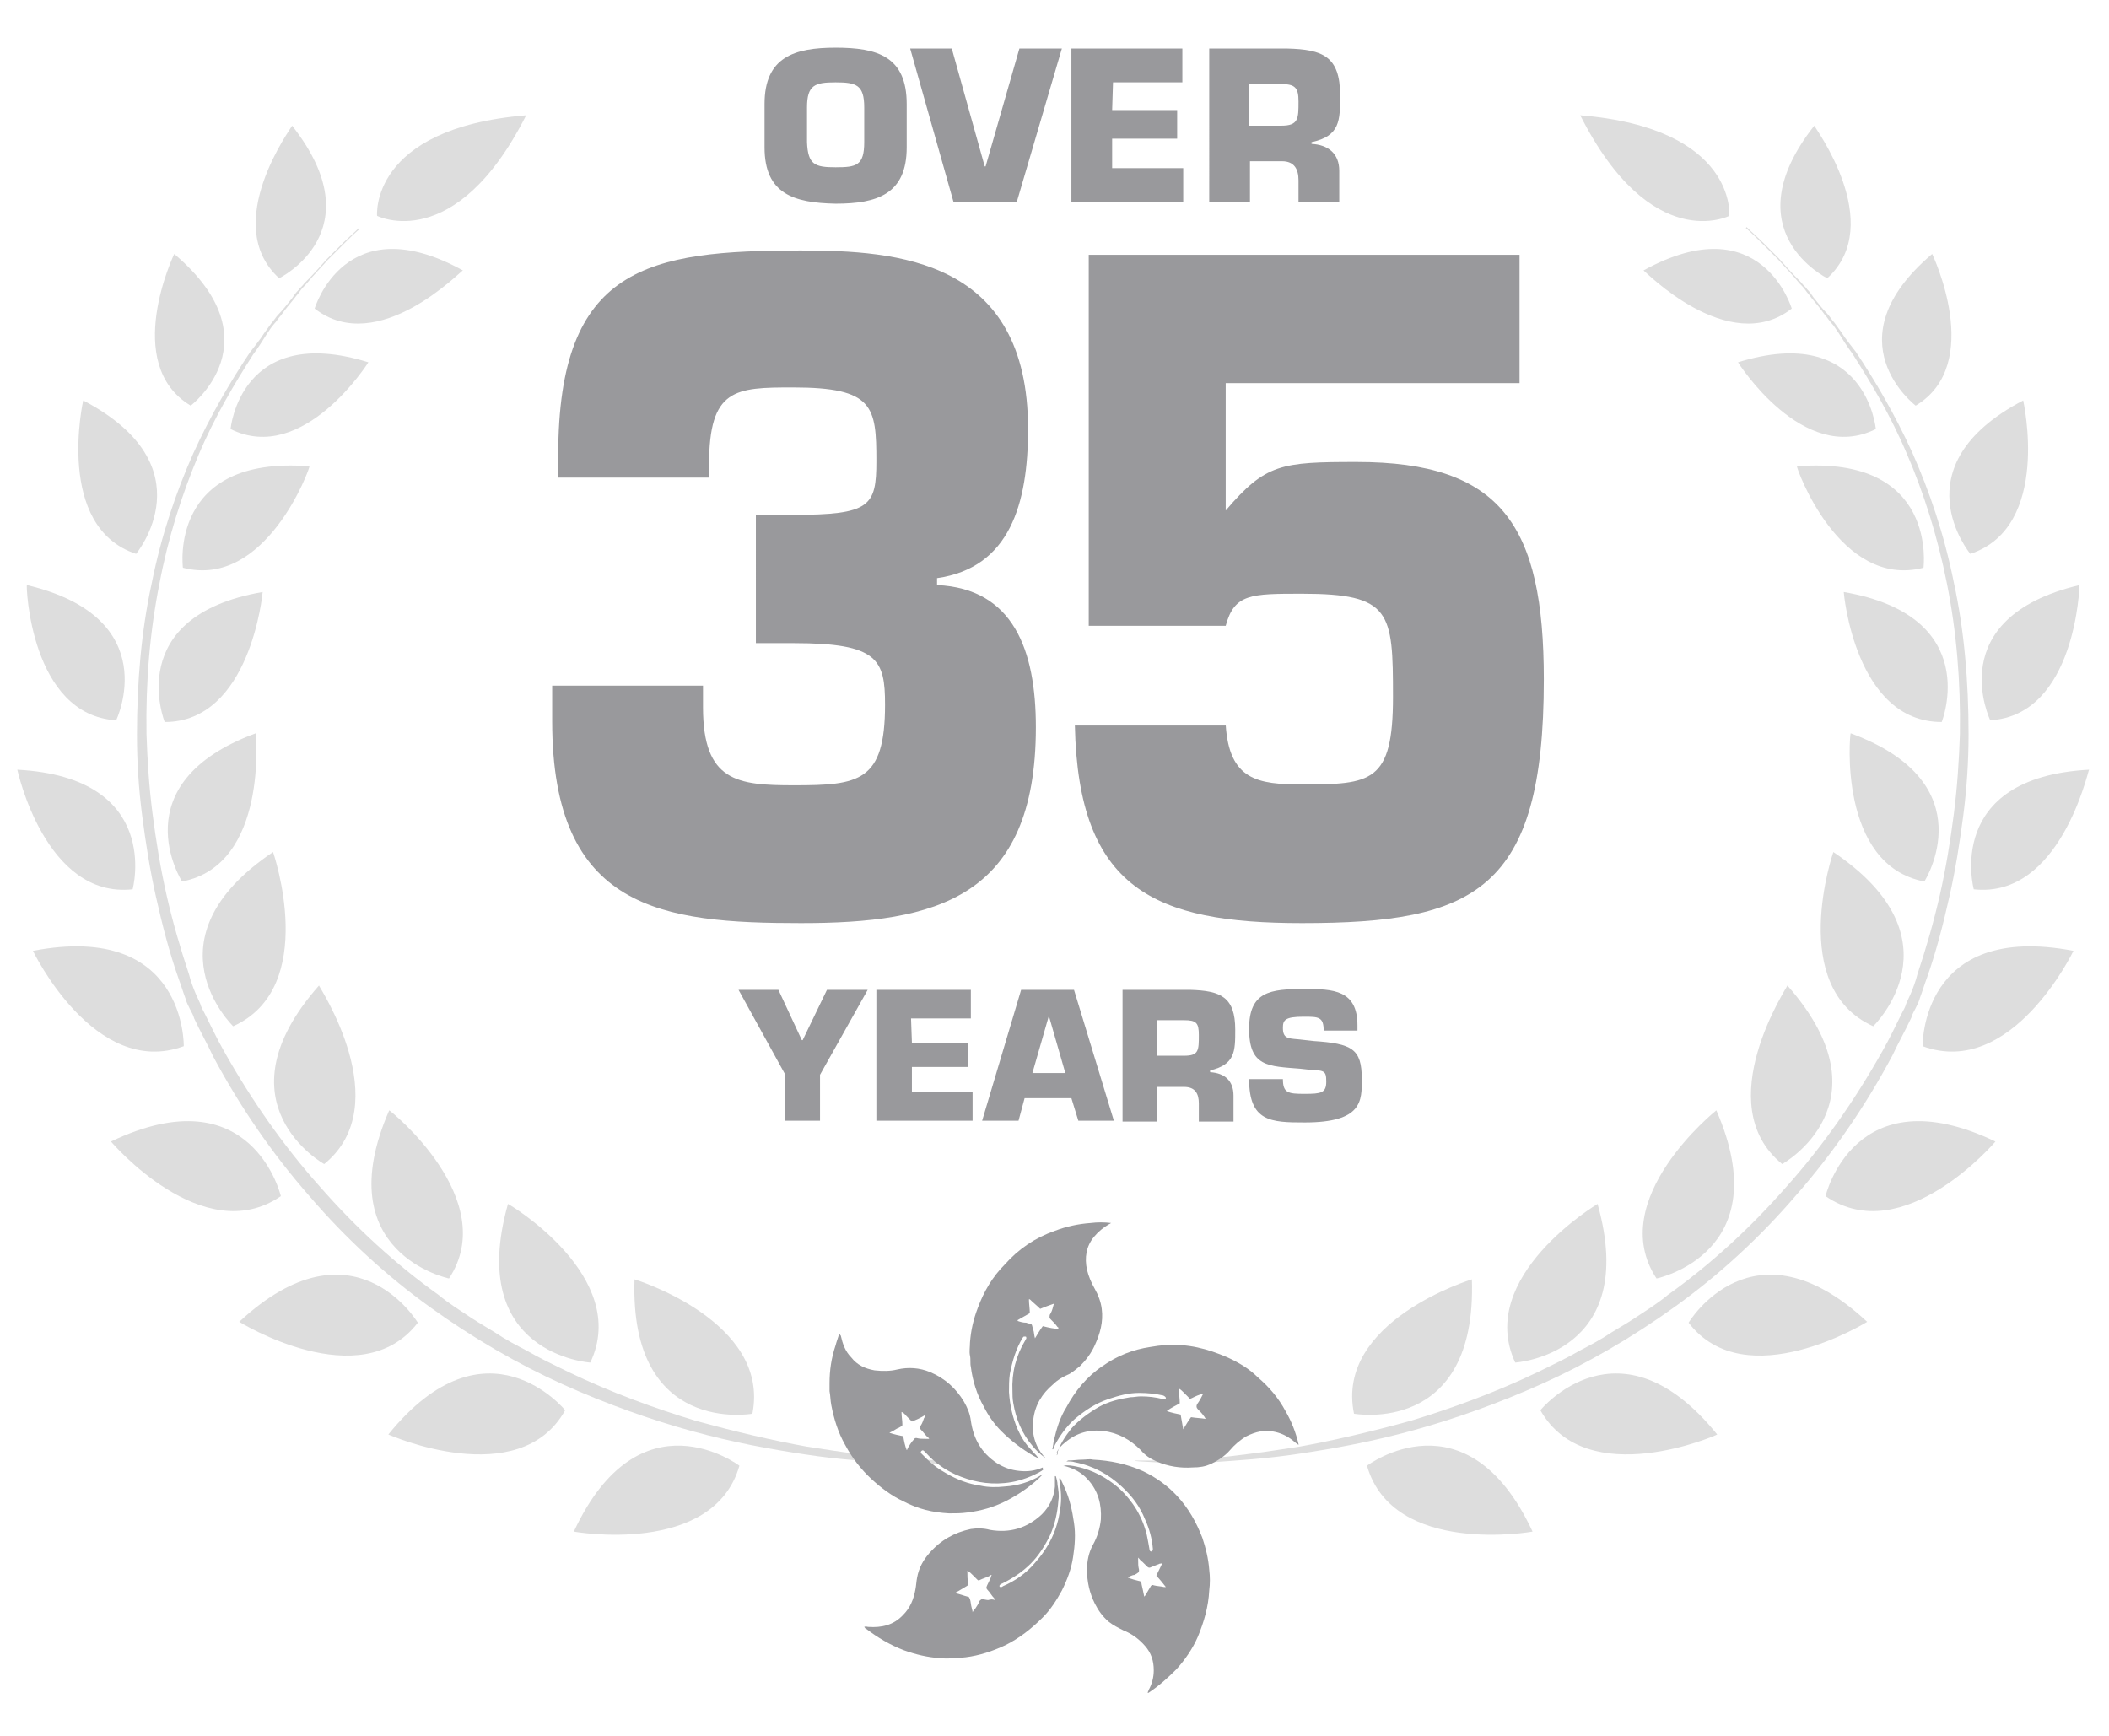 <?xml version="1.0" encoding="utf-8"?>
<!-- Generator: Adobe Illustrator 22.1.0, SVG Export Plug-In . SVG Version: 6.00 Build 0)  -->
<svg version="1.1" id="Layer_1" xmlns="http://www.w3.org/2000/svg" xmlns:xlink="http://www.w3.org/1999/xlink" x="0px" y="0px"
	 viewBox="0 0 243.3 200.3" style="enable-background:new 0 0 243.3 200.3;" xml:space="preserve">
<style type="text/css">
	.st0{fill:#DDDDDD;}
	.st1{fill:#99999C;}
</style>
<g>
	<g>
		<path class="st0" d="M130.9,168.5c0,0,0.8,0,2.3,0s3.7-0.1,6.6-0.3c0.7-0.1,1.5-0.1,2.2-0.2c0.8-0.1,1.6-0.2,2.4-0.3
			c1.7-0.2,3.5-0.5,5.5-0.8c3.9-0.7,8.2-1.7,12.9-3c4.6-1.4,9.6-3.2,14.6-5.6c1.2-0.6,2.5-1.2,3.8-1.9c1.2-0.7,2.5-1.3,3.8-2.1
			c1.2-0.8,2.5-1.5,3.7-2.3s2.5-1.6,3.7-2.6c4.9-3.5,9.5-7.7,13.7-12.5c4.2-4.7,7.9-10,11.1-15.7c0.8-1.4,1.5-2.9,2.2-4.3
			c0.2-0.4,0.4-0.7,0.5-1.1c0.2-0.4,0.3-0.7,0.5-1.1c0.3-0.7,0.6-1.5,0.8-2.3c1-3,1.9-6.1,2.6-9.2c0.7-3.1,1.2-6.2,1.6-9.3
			c0.4-3.1,0.6-6.2,0.7-9.2c0.1-6.1-0.4-11.9-1.5-17.4s-2.7-10.5-4.6-14.9c-1.9-4.5-4.2-8.3-6.3-11.6c-0.6-0.8-1.1-1.6-1.6-2.4
			c-0.3-0.4-0.5-0.8-0.8-1.1s-0.5-0.7-0.8-1c-0.5-0.7-1-1.3-1.5-1.9c-0.2-0.3-0.5-0.6-0.7-0.9c-0.2-0.3-0.5-0.6-0.7-0.8
			c-0.9-1.1-1.8-2-2.5-2.8c-0.8-0.8-1.4-1.4-2-2c-1.1-1.1-1.7-1.6-1.7-1.6l0.1-0.1c0,0,0.6,0.6,1.7,1.6c0.5,0.5,1.2,1.2,2,2
			c0.7,0.8,1.6,1.8,2.6,2.8c0.2,0.3,0.5,0.5,0.7,0.8c0.3,0.3,0.5,0.6,0.7,0.9c0.5,0.6,1,1.3,1.6,1.9c0.3,0.3,0.5,0.7,0.8,1
			c0.3,0.4,0.5,0.7,0.8,1.1c0.5,0.8,1.1,1.5,1.7,2.3c2.2,3.3,4.5,7.2,6.5,11.6c2,4.5,3.7,9.5,4.8,15c1.2,5.5,1.7,11.4,1.7,17.5
			c0,3.1-0.2,6.2-0.6,9.3c-0.4,3.1-0.9,6.3-1.6,9.4c-0.7,3.1-1.5,6.3-2.6,9.4c-0.3,0.8-0.5,1.5-0.8,2.3c-0.1,0.4-0.3,0.8-0.5,1.2
			c-0.2,0.4-0.4,0.7-0.5,1.1c-0.7,1.5-1.5,2.9-2.2,4.4c-3.1,5.8-6.8,11.2-11.1,16.1c-4.2,4.9-8.9,9.2-13.9,12.8s-10.2,6.6-15.3,8.9
			c-5.1,2.3-10.2,4.1-14.9,5.4c-4.7,1.3-9.1,2.1-13.1,2.7c-3.9,0.6-7.4,0.8-10.2,1c-2.8,0.1-5.1,0.1-6.6,0S130.9,168.6,130.9,168.5
			L130.9,168.5z"/>
		<path class="st0" d="M156.2,163.1c0,0,14.2,2.6,13.6-15.5C169.8,147.6,154,152.4,156.2,163.1z"/>
		<path class="st0" d="M157.7,169.1c0,0,11.5-8.7,19.1,7.6C176.9,176.7,160.7,179.6,157.7,169.1z"/>
		<path class="st0" d="M174.8,157.2c0,0,14.4-0.9,9.5-18.3C184.3,138.9,170.2,147.3,174.8,157.2z"/>
		<path class="st0" d="M177.7,162.7c0,0,9.1-11.2,20.4,2.8C198.2,165.5,183.1,172.2,177.7,162.7z"/>
		<path class="st0" d="M191.1,147.5c0,0,14.1-2.9,6.9-19.4C198,128.1,185.1,138.4,191.1,147.5z"/>
		<path class="st0" d="M194.8,152.6c0,0,7.4-12.4,20.6-0.1C215.4,152.5,201.4,161.2,194.8,152.6z"/>
		<path class="st0" d="M205.6,134.3c0,0,12.6-7,0.6-20.6C206.3,113.7,197.1,127.4,205.6,134.3z"/>
		<path class="st0" d="M210.6,138c0,0,3.3-14.1,19.6-6.3C230.2,131.7,219.6,144.2,210.6,138z"/>
		<path class="st0" d="M216.1,118.4c0,0,10.4-10-4.6-20.1C211.5,98.3,206.1,113.9,216.1,118.4z"/>
		<path class="st0" d="M221.8,120.7c0,0-0.3-14.4,17.4-11C239.2,109.7,232.1,124.5,221.8,120.7z"/>
		<path class="st0" d="M222,101.7c0,0,7.2-11.3-8.5-17.1C213.4,84.6,212,99.8,222,101.7z"/>
		<path class="st0" d="M227.7,102.6c0,0-3.5-12.9,13.3-13.8C240.9,88.8,237.7,103.7,227.7,102.6z"/>
		<path class="st0" d="M224,83.3c0,0,4.9-12.2-11.3-15C212.7,68.4,214,83.3,224,83.3z"/>
		<path class="st0" d="M229.6,83.1c0,0-5.7-11.8,10.3-15.6C239.9,67.5,239.5,82.5,229.6,83.1z"/>
		<path class="st0" d="M221.9,65.5c0,0,1.7-13-14.6-11.7C207.2,53.9,212.2,68,221.9,65.5z"/>
		<path class="st0" d="M227.3,63.9c0,0-8.4-10.1,6.1-17.7C233.4,46.2,236.7,60.8,227.3,63.9z"/>
		<path class="st0" d="M216.4,49.5c0,0-1.1-12.3-15.9-7.7C200.5,41.8,208,53.7,216.4,49.5z"/>
		<path class="st0" d="M221,46.8c0,0-9.9-7.5,1.9-17.5C222.9,29.3,229,42,221,46.8z"/>
		<path class="st0" d="M206.7,35.6c0,0-3.5-11.9-17.1-4.4C189.6,31.1,199.4,41.3,206.7,35.6z"/>
		<path class="st0" d="M210.8,32.1c0,0-11.1-5.4-1.5-17.6C209.2,14.5,217.7,25.8,210.8,32.1z"/>
		<path class="st0" d="M199.5,24.9c0,0-9,4.6-17.2-11.6C200.4,14.8,199.5,24.9,199.5,24.9z"/>
	</g>
	<g>
		<path class="st0" d="M112.1,168.5c0,0-0.8,0-2.3,0s-3.7-0.1-6.6-0.3c-0.7-0.1-1.5-0.1-2.2-0.2c-0.8-0.1-1.6-0.2-2.4-0.3
			c-1.7-0.2-3.5-0.5-5.5-0.8c-3.9-0.7-8.2-1.7-12.9-3c-4.6-1.4-9.6-3.2-14.6-5.6c-1.2-0.6-2.5-1.2-3.8-1.9c-1.2-0.7-2.5-1.3-3.8-2.1
			c-1.2-0.8-2.5-1.5-3.7-2.3s-2.5-1.6-3.7-2.6c-4.9-3.5-9.5-7.7-13.7-12.5c-4.2-4.7-7.9-10-11.1-15.7c-0.8-1.4-1.5-2.9-2.2-4.3
			c-0.2-0.4-0.4-0.7-0.5-1.1c-0.2-0.4-0.3-0.7-0.5-1.1c-0.3-0.7-0.6-1.5-0.8-2.3c-1-3-1.9-6.1-2.6-9.2S18,97,17.6,93.9
			s-0.6-6.2-0.7-9.2c-0.1-6.1,0.4-11.9,1.5-17.4c1-5.3,2.6-10.3,4.5-14.8s4.2-8.3,6.3-11.6c0.6-0.8,1.1-1.6,1.6-2.4
			c0.3-0.4,0.5-0.8,0.8-1.1s0.5-0.7,0.8-1c0.5-0.7,1-1.3,1.5-1.9c0.2-0.3,0.5-0.6,0.7-0.9c0.2-0.3,0.5-0.6,0.7-0.8
			c0.9-1.1,1.8-2,2.5-2.8c0.8-0.8,1.4-1.4,2-2c1.1-1.1,1.7-1.6,1.7-1.6l-0.1-0.1c0,0-0.6,0.6-1.7,1.6c-0.5,0.5-1.2,1.2-2,2
			c-0.7,0.8-1.6,1.8-2.6,2.8c-0.2,0.3-0.5,0.5-0.7,0.8c-0.3,0.3-0.5,0.6-0.7,0.9c-0.5,0.6-1,1.3-1.6,1.9c-0.3,0.3-0.5,0.7-0.8,1
			c-0.3,0.4-0.5,0.7-0.8,1.1c-0.5,0.8-1.1,1.5-1.7,2.3c-2.2,3.3-4.5,7.2-6.5,11.6c-2,4.5-3.7,9.5-4.8,15c-1.2,5.5-1.7,11.4-1.7,17.5
			c0,3.1,0.2,6.2,0.6,9.3c0.4,3.1,0.9,6.3,1.6,9.4s1.5,6.3,2.6,9.4c0.3,0.8,0.5,1.5,0.8,2.3c0.1,0.4,0.3,0.8,0.5,1.2
			c0.2,0.4,0.4,0.7,0.5,1.1c0.7,1.5,1.5,2.9,2.2,4.4c3.1,5.8,6.8,11.2,11.1,16.1c4.2,4.9,8.9,9.2,13.9,12.8s10.2,6.6,15.3,8.9
			c5.1,2.3,10.2,4.1,14.9,5.4c4.7,1.3,9.1,2.1,13.1,2.7c3.9,0.6,7.4,0.8,10.2,1c2.8,0.1,5.1,0.1,6.6,0s2.3-0.1,2.3-0.1L112.1,168.5z
			"/>
		<path class="st0" d="M86.8,163.1c0,0-14.2,2.6-13.6-15.5C73.2,147.6,88.9,152.4,86.8,163.1z"/>
		<path class="st0" d="M85.3,169.1c0,0-11.5-8.7-19.1,7.6C66.1,176.7,82.3,179.6,85.3,169.1z"/>
		<path class="st0" d="M68.1,157.2c0,0-14.4-0.9-9.5-18.3C58.7,138.9,72.8,147.3,68.1,157.2z"/>
		<path class="st0" d="M65.2,162.7c0,0-9.1-11.2-20.4,2.8C44.8,165.5,59.9,172.2,65.2,162.7z"/>
		<path class="st0" d="M51.8,147.5c0,0-14.1-2.9-6.9-19.4C45,128.1,57.8,138.4,51.8,147.5z"/>
		<path class="st0" d="M48.2,152.6c0,0-7.4-12.4-20.6-0.1C27.6,152.5,41.6,161.2,48.2,152.6z"/>
		<path class="st0" d="M37.4,134.3c0,0-12.6-7-0.6-20.6C36.7,113.7,45.9,127.4,37.4,134.3z"/>
		<path class="st0" d="M32.4,138c0,0-3.3-14.1-19.6-6.3C12.8,131.7,23.4,144.2,32.4,138z"/>
		<path class="st0" d="M26.9,118.4c0,0-10.4-10,4.6-20.1C31.5,98.3,36.9,113.9,26.9,118.4z"/>
		<path class="st0" d="M21.2,120.7c0,0,0.3-14.4-17.4-11C3.8,109.7,10.9,124.5,21.2,120.7z"/>
		<path class="st0" d="M21,101.7c0,0-7.2-11.3,8.5-17.1C29.5,84.6,31,99.8,21,101.7z"/>
		<path class="st0" d="M15.3,102.6c0,0,3.5-12.9-13.3-13.8C2,88.8,5.2,103.7,15.3,102.6z"/>
		<path class="st0" d="M19,83.3c0,0-4.9-12.2,11.3-15C30.3,68.4,28.9,83.3,19,83.3z"/>
		<path class="st0" d="M13.4,83.1c0,0,5.7-11.8-10.3-15.6C3,67.5,3.5,82.5,13.4,83.1z"/>
		<path class="st0" d="M21.1,65.5c0,0-1.7-13,14.6-11.7C35.8,53.9,30.7,68,21.1,65.5z"/>
		<path class="st0" d="M15.7,63.9c0,0,8.4-10.1-6.1-17.7C9.6,46.2,6.3,60.8,15.7,63.9z"/>
		<path class="st0" d="M26.6,49.5c0,0,1.1-12.3,15.9-7.7C42.5,41.8,35,53.7,26.6,49.5z"/>
		<path class="st0" d="M22,46.8c0,0,9.9-7.5-1.9-17.5C20.1,29.3,14,42,22,46.8z"/>
		<path class="st0" d="M36.3,35.6c0,0,3.5-11.9,17.1-4.4C53.3,31.1,43.6,41.3,36.3,35.6z"/>
		<path class="st0" d="M32.2,32.1c0,0,11.1-5.4,1.5-17.6C33.8,14.5,25.3,25.8,32.2,32.1z"/>
		<path class="st0" d="M43.5,24.9c0,0,9,4.6,17.2-11.6C42.6,14.8,43.5,24.9,43.5,24.9z"/>
	</g>
</g>
<g>
	<path class="st1" d="M88.2,17v-5c0-5.4,3.4-6.5,8.2-6.5c4.8,0,8.2,1,8.2,6.5v5c0,5.4-3.4,6.5-8.2,6.5C91.6,23.4,88.2,22.4,88.2,17z
		 M99.7,16.4v-4c0-2.6-0.9-2.9-3.3-2.9s-3.3,0.3-3.3,2.9v4c0.1,2.6,0.9,2.9,3.3,2.9S99.7,19.1,99.7,16.4z"/>
	<path class="st1" d="M117.6,5.6h4.9l-5.2,17.7H110l-5-17.7h4.8l3.8,13.6h0.1L117.6,5.6z"/>
	<path class="st1" d="M128.3,12.7h7.5V16h-7.5v3.4h8.2v3.9h-12.9V5.6h12.8v3.9h-8L128.3,12.7L128.3,12.7z"/>
	<path class="st1" d="M139.4,5.6h9.1c4.1,0.1,6.1,0.9,6.1,5.4c0,2.9,0,4.7-3.3,5.4v0.2c1.9,0.1,3.2,1.1,3.2,3.1v3.6h-4.7v-2.5
		c0-1.3-0.5-2.2-1.9-2.2h-3.7v4.7h-4.7V5.6H139.4z M147.8,14.5c2,0,2-0.8,2-2.8c0-1.6-0.4-2-2-2h-3.7v4.8H147.8z"/>
</g>
<g>
	<path class="st1" d="M94.6,124v5.3h-4V124l-5.4-9.8h4.6l2.7,5.8h0.1l2.8-5.8h4.7L94.6,124z"/>
	<path class="st1" d="M105.2,120.3h6.5v2.8h-6.5v2.9h7v3.3h-11.1v-15.1H112v3.3h-6.9L105.2,120.3L105.2,120.3z"/>
	<path class="st1" d="M118.2,126.7l-0.7,2.6h-4.2l4.5-15.1h6.1l4.6,15.1h-4.1l-0.8-2.6C123.6,126.7,118.2,126.7,118.2,126.7z
		 M121,117.2L121,117.2l-1.9,6.6h3.8L121,117.2z"/>
	<path class="st1" d="M129.5,114.2h7.8c3.5,0.1,5.2,0.8,5.2,4.6c0,2.5,0,4-2.9,4.7v0.2c1.7,0.1,2.7,1,2.7,2.7v3h-4v-2.1
		c0-1.1-0.4-1.9-1.7-1.9h-3.1v4h-4V114.2z M136.6,121.8c1.7,0,1.7-0.6,1.7-2.4c0-1.4-0.3-1.7-1.7-1.7h-3.1v4.1H136.6L136.6,121.8z"
		/>
	<path class="st1" d="M151.5,120.1c4.5,0.3,5.6,0.9,5.6,4.4c0,2.5,0.1,5-6.6,5c-3.9,0-6.4-0.1-6.4-5h3.9c0,1.6,0.6,1.7,2.5,1.7
		s2.5-0.1,2.5-1.4s-0.2-1.3-2.1-1.4l-0.9-0.1c-3.7-0.3-5.9-0.2-5.9-4.6c0-4.3,2.4-4.6,6.4-4.6c3.3,0,6.1,0.1,6.1,4.2v0.6h-3.9
		c0-1.6-0.6-1.6-2.3-1.6c-2.2,0-2.4,0.4-2.4,1.3c0,1.2,0.6,1.2,1.7,1.3L151.5,120.1z"/>
</g>
<g>
	<path class="st1" d="M121.9,167.9c0.3-1.2,1-2.2,1.7-3.1c0.9-1,2-1.8,3.2-2.5c1.1-0.6,2.3-0.9,3.6-1.1c0.4,0,0.8-0.1,1.2-0.1
		c0.9,0,1.7,0.1,2.5,0.3c0.2,0,0.4,0,0.4-0.1s-0.1-0.2-0.3-0.3c-0.9-0.2-1.8-0.3-2.8-0.3c-1.2,0-2.3,0.3-3.5,0.7
		c-1.5,0.5-2.7,1.3-3.9,2.3c-1,0.9-1.7,1.9-2.3,3c-0.1,0.2-0.1,0.3-0.2,0.5c0,0,0,0-0.1,0c0.1-0.4,0.1-0.7,0.2-1.1
		c0.3-1.3,0.7-2.6,1.4-3.7c1-1.9,2.4-3.6,4.2-4.8c1.7-1.2,3.5-1.9,5.5-2.2c0.6-0.1,1.2-0.2,1.8-0.2c2.5-0.2,4.8,0.4,7.1,1.4
		c1.3,0.6,2.5,1.3,3.5,2.3c1.3,1.1,2.4,2.4,3.2,3.9c0.7,1.2,1.2,2.5,1.5,3.8v0.1c-0.1-0.1-0.3-0.2-0.4-0.3c-0.7-0.6-1.4-1-2.3-1.2
		c-1.2-0.3-2.3,0-3.3,0.5c-0.7,0.4-1.4,1-1.9,1.6c-0.6,0.7-1.4,1.2-2.2,1.6c-0.7,0.3-1.3,0.4-2.1,0.4c-1.4,0.1-2.8-0.1-4.2-0.7
		c-0.7-0.3-1.3-0.7-1.8-1.3c-1.2-1.2-2.6-2-4.3-2.2c-1.6-0.2-3.1,0.2-4.4,1.3c-0.4,0.3-0.8,0.7-1,1.2
		C122.1,167.7,122,167.8,121.9,167.9z M138.8,160.8C138.8,160.8,138.7,160.8,138.8,160.8c-0.5,0.1-0.9,0.3-1.3,0.5
		c-0.2,0.1-0.3,0.1-0.4-0.1c-0.2-0.2-0.4-0.4-0.6-0.6c-0.1-0.1-0.3-0.3-0.5-0.4c0,0.6,0.1,1.2,0.1,1.7c-0.5,0.3-1,0.5-1.5,0.9
		c0.6,0.2,1.1,0.3,1.6,0.4c0.1,0.6,0.2,1.1,0.3,1.7c0.3-0.5,0.6-1,0.9-1.4c0.6,0.1,1.1,0.1,1.7,0.2c-0.1-0.1-0.1-0.2-0.2-0.3
		c-0.2-0.3-0.4-0.5-0.7-0.8c-0.2-0.2-0.2-0.4-0.1-0.6C138.4,161.6,138.6,161.2,138.8,160.8z"/>
	<path class="st1" d="M120.4,169.5c-0.3,0.3-0.8,0.5-1.2,0.7c-1.1,0.5-2.2,0.8-3.3,0.9c-2,0.2-3.9-0.2-5.7-1
		c-1.3-0.6-2.4-1.4-3.3-2.4c-0.1-0.1-0.2-0.2-0.3-0.3c-0.1-0.1-0.2-0.1-0.3,0c-0.1,0.1-0.1,0.2,0,0.3c0.2,0.2,0.4,0.4,0.6,0.6
		c0.7,0.7,1.4,1.2,2.3,1.7c1.2,0.7,2.5,1.2,3.9,1.4c0.9,0.2,1.9,0.2,2.8,0.1c1.5-0.1,2.9-0.5,4.2-1.3c0.1,0,0.1-0.1,0.2-0.1
		c-0.2,0.2-0.3,0.3-0.5,0.5c-1.1,1-2.4,1.9-3.8,2.6c-1.4,0.7-2.8,1.1-4.4,1.3c-0.7,0.1-1.4,0.1-2.1,0.1c-1.9-0.1-3.6-0.5-5.3-1.4
		c-1.3-0.6-2.5-1.5-3.6-2.5c-1.3-1.2-2.3-2.5-3.1-4c-0.8-1.4-1.3-3-1.6-4.6c-0.1-0.5-0.1-1.1-0.2-1.6c0-0.3,0-0.6,0-0.9
		c0-1.5,0.2-2.9,0.7-4.4c0.1-0.4,0.3-0.9,0.4-1.3c0,0,0,0,0.1,0c0,0.1,0,0.1,0.1,0.2c0.2,0.9,0.5,1.8,1.2,2.5
		c0.7,0.9,1.6,1.3,2.7,1.5c0.9,0.1,1.8,0.1,2.6-0.1c1.3-0.3,2.6-0.2,3.8,0.3c1.7,0.7,3,1.9,3.9,3.4c0.4,0.7,0.7,1.4,0.8,2.2
		c0.3,2.1,1.2,3.7,3,4.9c0.8,0.5,1.6,0.8,2.6,0.9c0.9,0.1,1.8,0,2.7-0.4C120.3,169.6,120.3,169.5,120.4,169.5z M105.2,164
		c-0.2-0.2-0.4-0.4-0.6-0.6c-0.2-0.2-0.3-0.4-0.6-0.5c0,0.5,0.1,1,0.1,1.4c0,0.2,0,0.2-0.2,0.3s-0.3,0.2-0.4,0.2
		c-0.3,0.2-0.5,0.3-0.9,0.5c0.6,0.2,1.1,0.3,1.6,0.4c0.1,0.6,0.2,1.1,0.4,1.6c0.1-0.1,0.1-0.1,0.1-0.2c0.2-0.3,0.4-0.7,0.7-1
		c0.1-0.1,0.1-0.2,0.3-0.2c0.4,0.1,0.7,0.1,1.1,0.1c0.1,0,0.2,0,0.4,0c-0.1-0.1-0.1-0.2-0.2-0.2c-0.3-0.3-0.5-0.6-0.8-0.9
		c-0.1-0.1-0.1-0.2,0-0.4c0.2-0.3,0.3-0.6,0.4-0.9c0.1-0.1,0.1-0.2,0.2-0.4C106.2,163.6,105.7,163.8,105.2,164z"/>
	<path class="st1" d="M122.7,169.1c0.5-0.1,1,0,1.5,0.1c1.9,0.4,3.5,1.3,4.9,2.5c1.6,1.5,2.7,3.3,3.2,5.4c0.1,0.5,0.2,1,0.3,1.6l0,0
		c0,0.2,0.1,0.3,0.2,0.3c0.1,0,0.2-0.1,0.2-0.3c-0.1-1.2-0.4-2.3-0.9-3.4c-0.6-1.5-1.5-2.7-2.7-3.8c-1.5-1.4-3.3-2.4-5.4-2.8
		c-0.3-0.1-0.6-0.1-1-0.1c0.1,0,0.2-0.1,0.2-0.1c0.6,0,1.1-0.1,1.7-0.1c0.4,0,0.8-0.1,1.2,0c2,0.1,3.9,0.5,5.7,1.3
		c1.5,0.7,2.9,1.7,4,2.9c1.3,1.4,2.2,3,2.9,4.8c0.4,1.2,0.7,2.4,0.8,3.7c0.1,0.8,0.1,1.6,0,2.4c-0.1,1.9-0.6,3.6-1.3,5.3
		c-0.6,1.4-1.5,2.7-2.5,3.8c-1,1-2,1.9-3.2,2.7h-0.1c0-0.1,0.1-0.2,0.1-0.3c0.4-0.7,0.6-1.5,0.6-2.3c0-1.1-0.3-2-1-2.8
		s-1.5-1.4-2.5-1.8c-0.6-0.3-1.2-0.6-1.7-1c-0.7-0.6-1.2-1.3-1.6-2.1c-0.6-1.2-0.9-2.5-0.9-3.9c0-1,0.2-2,0.7-2.9s0.8-1.9,0.9-2.9
		c0.1-1.7-0.3-3.3-1.5-4.6C124.8,169.9,123.9,169.4,122.7,169.1C122.8,169.2,122.7,169.2,122.7,169.1z M130.1,182
		C130.1,182,130.1,182.1,130.1,182c0.5,0.2,0.9,0.3,1.3,0.4c0.2,0,0.3,0.2,0.3,0.4c0.1,0.4,0.2,0.9,0.3,1.4c0.1-0.1,0.1-0.1,0.1-0.1
		c0.2-0.3,0.4-0.7,0.6-1c0.1-0.2,0.2-0.3,0.4-0.2c0.4,0.1,0.8,0.1,1.2,0.2c0.1,0,0.1,0,0.2,0c-0.4-0.5-0.7-0.9-1.1-1.3
		c0.2-0.5,0.5-1,0.7-1.5c-0.1,0.1-0.2,0.1-0.3,0.1c-0.3,0.1-0.7,0.3-1,0.4c-0.2,0.1-0.3,0.1-0.5-0.1c-0.2-0.2-0.3-0.3-0.5-0.5
		c-0.2-0.1-0.3-0.3-0.5-0.5c0,0.1,0,0.2,0,0.3c0,0.4,0,0.7,0.1,1.1c0,0.2,0,0.3-0.2,0.4c-0.1,0.1-0.2,0.1-0.3,0.2
		C130.6,181.7,130.3,181.9,130.1,182z"/>
	<path class="st1" d="M120.6,168.2c-0.6-0.4-1.1-0.9-1.5-1.4c-1.2-1.4-1.9-3.1-2.2-4.9c-0.1-0.5-0.1-1-0.1-1.4
		c-0.1-2.1,0.4-4.1,1.5-5.9c0-0.1,0.1-0.1,0.1-0.2c0-0.1,0-0.2-0.1-0.2s-0.2,0-0.2,0l-0.1,0.1c-0.8,1.3-1.2,2.7-1.5,4.2
		c-0.1,0.7-0.1,1.4-0.1,2.1c0.1,1.5,0.4,2.9,1,4.3c0.4,0.9,0.9,1.7,1.6,2.4c0.2,0.3,0.5,0.5,0.7,0.8c0.1,0.1,0.1,0.1,0.2,0.2
		c-0.2-0.1-0.4-0.2-0.6-0.3c-1.4-0.8-2.7-1.8-3.8-2.9c-0.8-0.8-1.5-1.8-2-2.8c-0.8-1.4-1.3-3-1.5-4.6c-0.1-0.4,0-0.9-0.1-1.3
		c-0.1-0.5,0-1,0-1.5c0.1-1.4,0.4-2.7,0.9-4c0.7-1.9,1.7-3.6,3.1-5c1.6-1.8,3.5-3.1,5.8-3.9c1.3-0.5,2.7-0.8,4.1-0.9
		c0.8-0.1,1.6-0.1,2.4,0c-0.1,0-0.1,0.1-0.2,0.1c-0.7,0.4-1.3,0.9-1.8,1.5c-0.9,1.1-1.1,2.4-0.8,3.8c0.2,0.8,0.5,1.5,0.9,2.2
		s0.7,1.5,0.8,2.3c0.2,1.5-0.2,2.9-0.8,4.2c-0.4,0.9-1,1.7-1.7,2.4c-0.4,0.3-0.7,0.6-1.2,0.9c-0.7,0.3-1.4,0.7-1.9,1.2
		c-1.3,1.1-2.1,2.4-2.3,4.1c-0.2,1.6,0.2,3,1.2,4.2C120.5,168,120.5,168.1,120.6,168.2z M122.1,153.3L122.1,153.3
		c0-0.1,0-0.2-0.1-0.2c-0.2-0.3-0.5-0.6-0.8-0.9c-0.2-0.2-0.1-0.3-0.1-0.5c0.2-0.3,0.3-0.6,0.4-1c0-0.1,0.1-0.2,0.1-0.3
		c-0.6,0.2-1.1,0.4-1.6,0.6c-0.4-0.4-0.8-0.7-1.2-1.1c0,0,0,0-0.1,0c0,0.5,0.1,1.1,0.1,1.6c-0.5,0.3-0.9,0.5-1.4,0.8c0,0,0,0,0,0.1
		c0.3,0.1,0.6,0.2,1,0.2c0.2,0.1,0.5,0.1,0.6,0.2c0.1,0.1,0.1,0.4,0.2,0.6c0.1,0.3,0.1,0.7,0.2,1c0.3-0.5,0.6-1,0.9-1.4
		C121.1,153.2,121.6,153.3,122.1,153.3z"/>
	<path class="st1" d="M122.3,170.5c0.2,0.4,0.3,0.7,0.5,1.1c0.6,1.3,0.9,2.7,1.1,4.1c0.2,1.3,0.1,2.6-0.1,3.9
		c-0.2,1.4-0.7,2.7-1.3,3.9c-0.6,1.1-1.3,2.2-2.2,3.1c-1.3,1.3-2.7,2.4-4.3,3.2c-1.5,0.7-3,1.2-4.6,1.4c-1,0.1-2,0.2-3,0.1
		c-1.4-0.1-2.7-0.4-4.1-0.9c-1.6-0.6-3.1-1.5-4.4-2.5c-0.1,0-0.1-0.1-0.2-0.2c0.2-0.1,0.3,0,0.5,0c1.5,0.1,2.9-0.2,4-1.4
		c0.8-0.8,1.2-1.8,1.4-2.9c0.1-0.5,0.1-0.9,0.2-1.4c0.2-1.1,0.7-2,1.4-2.8c1.3-1.5,2.9-2.4,4.8-2.8c0.7-0.1,1.5-0.1,2.2,0.1
		c2.3,0.4,4.3-0.2,6-1.8c0.9-0.9,1.4-2,1.5-3.2c0-0.3,0-0.6,0-0.9c0-0.1,0-0.2,0-0.3h0.1c0.1,0.3,0.2,0.7,0.2,1
		c0.1,0.6,0.2,1.2,0.1,1.8c-0.1,1.4-0.4,2.8-1,4.1c-0.6,1.2-1.3,2.3-2.2,3.2c-1,1-2.1,1.7-3.3,2.3c-0.1,0-0.1,0.1-0.2,0.1
		c-0.1,0.1-0.1,0.1-0.1,0.2c0,0.1,0.1,0.1,0.2,0.1s0.2-0.1,0.2-0.1c1.4-0.6,2.7-1.5,3.7-2.7c1.6-1.8,2.6-3.8,2.9-6.2
		c0.2-1.1,0.1-2.2-0.1-3.4C122.2,170.6,122.2,170.5,122.3,170.5C122.2,170.5,122.3,170.5,122.3,170.5z M114.8,184.6
		c-0.1-0.1-0.1-0.1-0.1-0.2c-0.3-0.3-0.5-0.7-0.8-1c-0.1-0.1-0.1-0.2-0.1-0.3c0.1-0.3,0.3-0.6,0.4-0.9c0.1-0.1,0.1-0.3,0.2-0.5
		c-0.1,0-0.1,0-0.2,0.1c-0.4,0.2-0.8,0.3-1.2,0.5c-0.1,0.1-0.2,0-0.3-0.1c-0.2-0.2-0.3-0.3-0.5-0.5s-0.3-0.3-0.6-0.5
		c0,0.1,0,0.2,0,0.2c0,0.4,0,0.8,0.1,1.3c0,0.1,0,0.2-0.2,0.3c-0.3,0.2-0.7,0.4-1,0.6c-0.1,0-0.2,0.1-0.3,0.2c0.5,0.1,1,0.3,1.4,0.4
		c0.2,0,0.2,0.1,0.3,0.3c0.1,0.3,0.1,0.7,0.2,1c0,0.1,0.1,0.3,0.1,0.5c0.1-0.2,0.2-0.3,0.3-0.4c0.2-0.3,0.4-0.6,0.5-0.9
		c0.1-0.1,0.2-0.2,0.3-0.2c0.2,0,0.5,0.1,0.7,0.1C114.3,184.5,114.5,184.5,114.8,184.6z"/>
</g>
<g>
	<path class="st1" d="M87.1,59.4h4.4c8.9,0,9.6-1,9.6-6.2c0-6.3-0.3-8.5-9.6-8.5c-6.7,0-9.7,0.1-9.7,8.9v1.5H64.4v-2.6
		c0-21.8,10.4-23.6,28-23.6c11.1,0,26.2,1,26.2,20.6c0,8.6-2.1,16-10.5,17.2v0.8c8.8,0.4,11.4,7.5,11.4,16.4
		c0,19.8-11.6,22.6-27.1,22.6c-16,0-28.7-1.5-28.7-23.3v-4.1h17.4v2.5c0,8.6,4,9,10.5,9c7.5,0,10.5-0.4,10.5-9.3
		c0-5.2-0.8-7.1-10.5-7.1h-4.4V59.4z"/>
	<path class="st1" d="M141.4,83.6c0.4,6.4,3.7,6.9,8.8,6.9c8,0,10.5-0.2,10.5-10.1c0-9.8-0.2-11.9-10.5-11.9c-5.9,0-7.8,0-8.8,3.7
		h-15.8V29.4h49.7v14.8h-33.9v14.7c4.6-5.4,6.4-5.6,15.1-5.6c16.7,0,21.6,7.3,21.6,25.1c0,24.4-8,28.1-27.9,28.1
		c-17,0-25.8-3.9-26.2-22.8H141.4z"/>
</g>
</svg>
